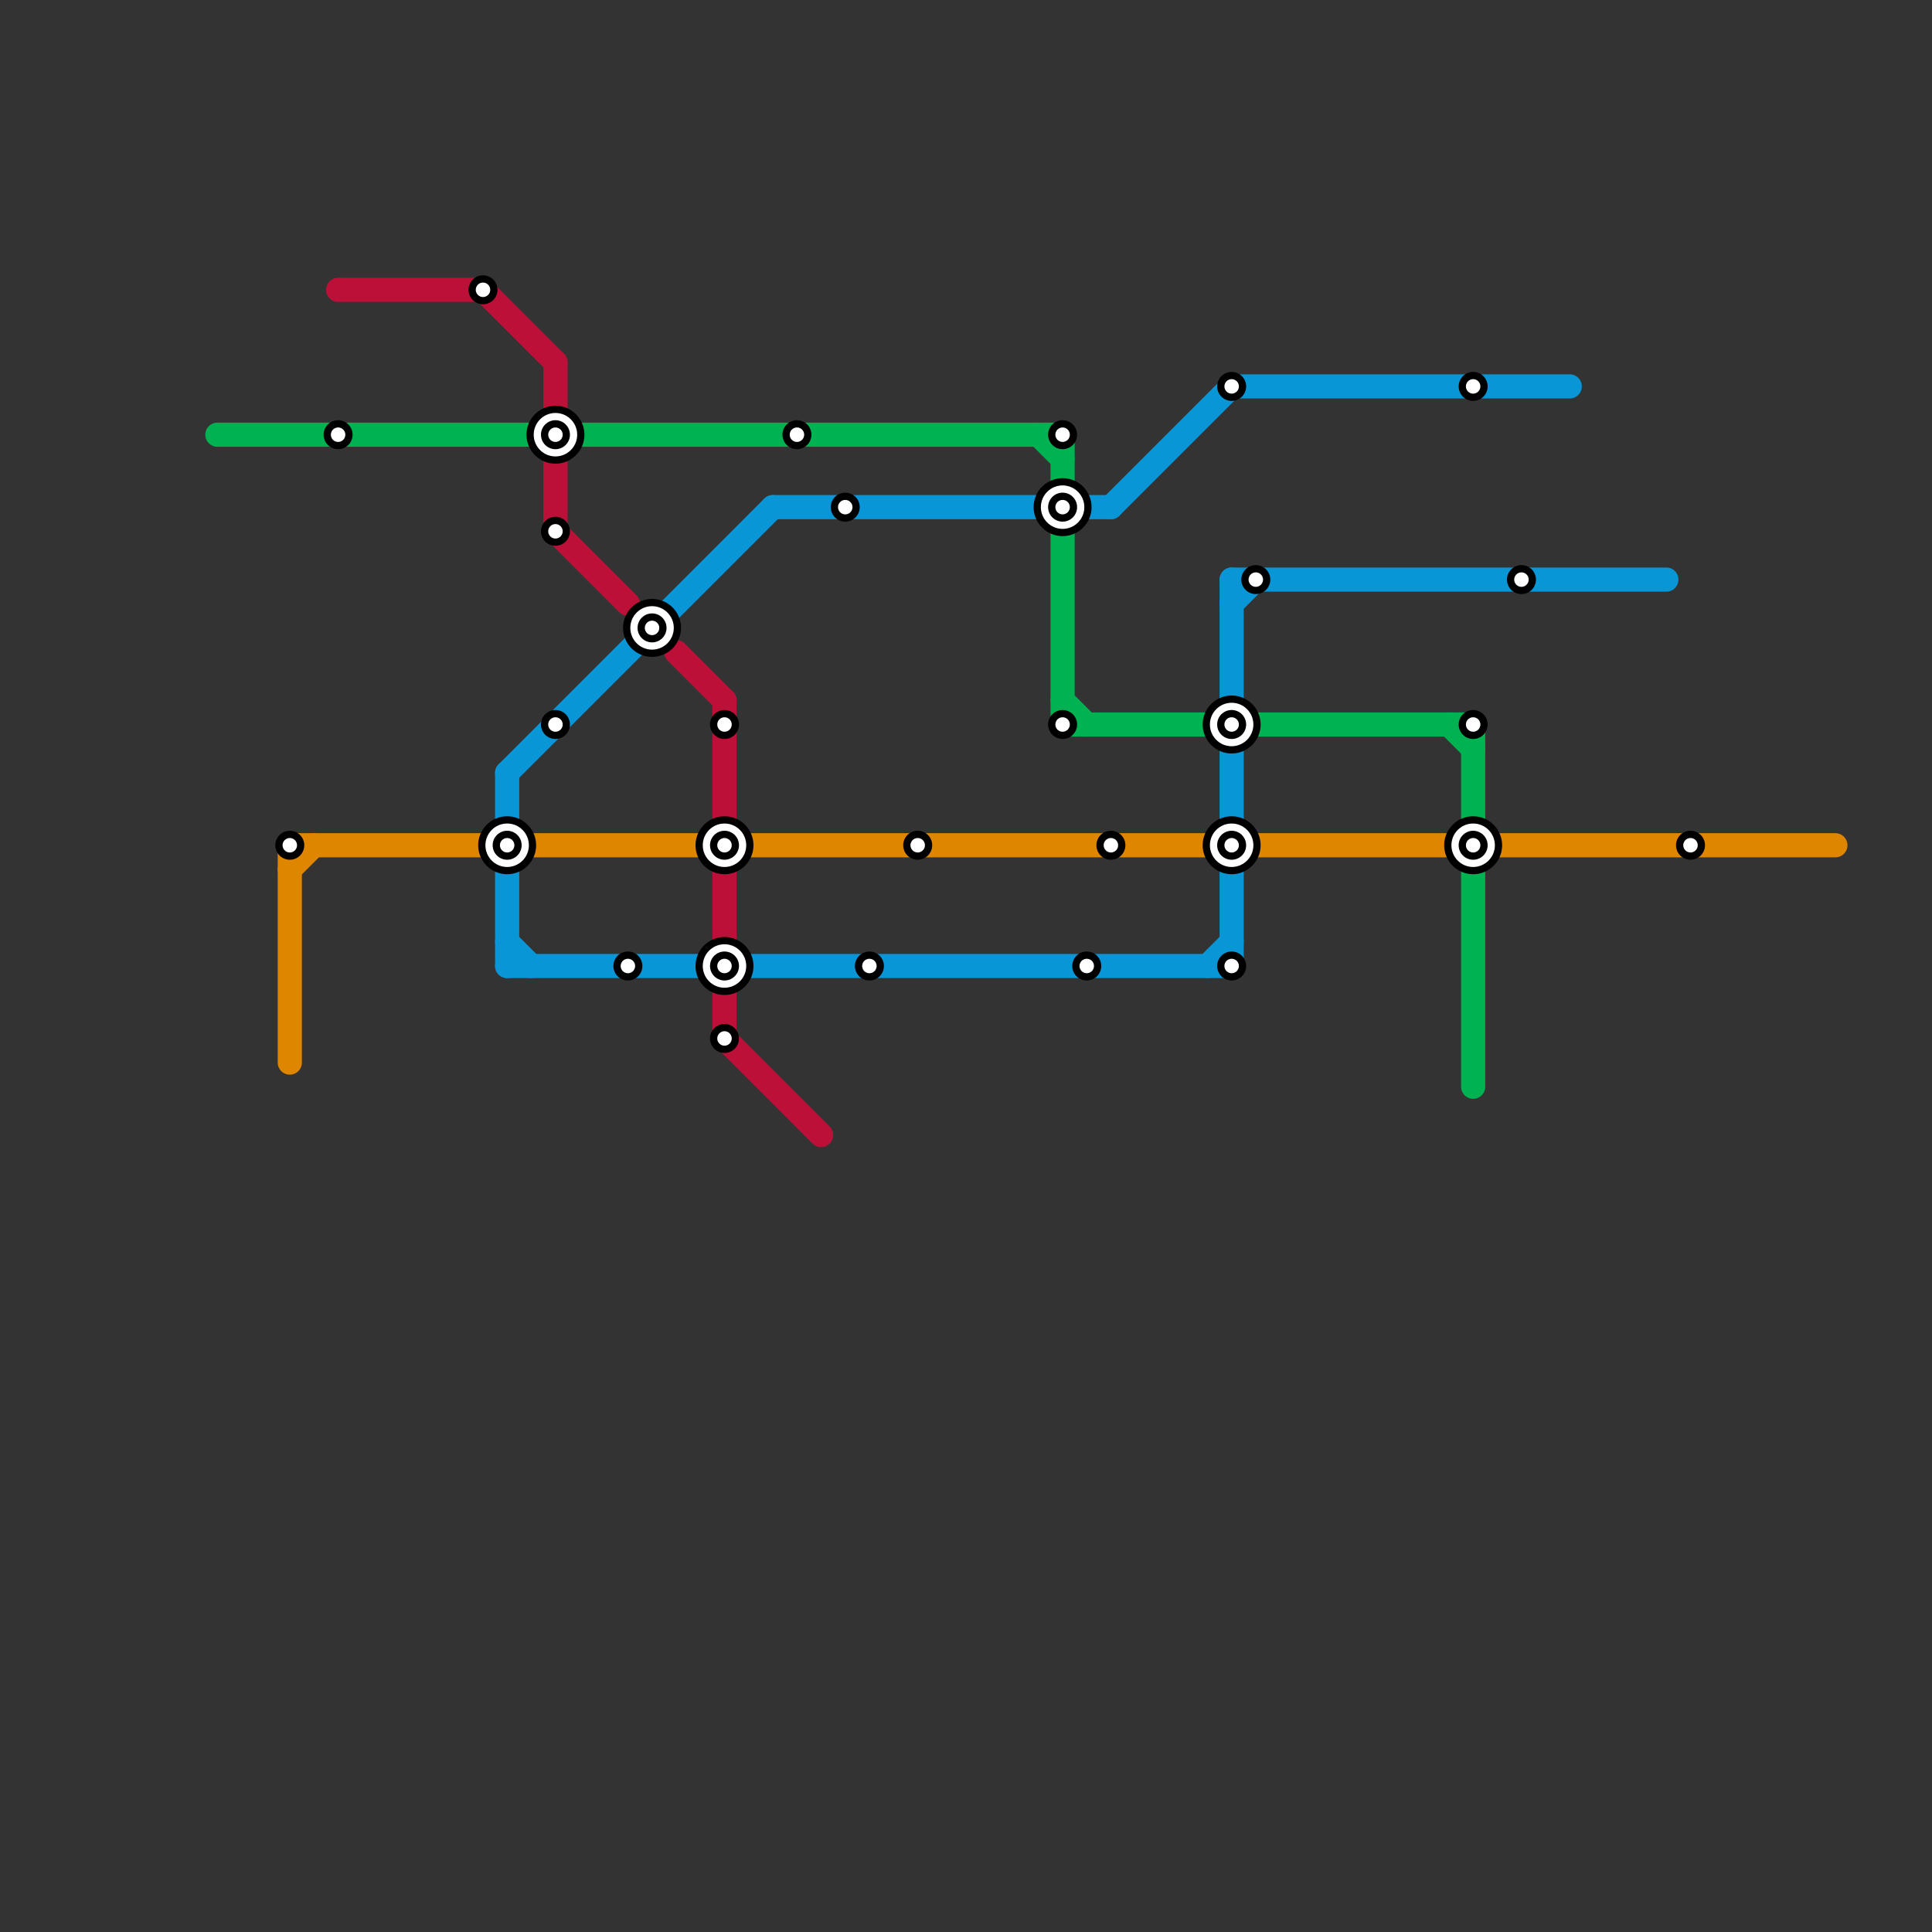 
<svg version="1.1" xmlns="http://www.w3.org/2000/svg" viewBox="0 0 80 80">
<rect x="0" y="0" width="80" height="80" fill="#333333" stroke="none"/>
<style>text { font: 1px Helvetica; font-weight: 600; white-space: pre; dominant-baseline: central; } line { stroke-width: 1; fill: none; stroke-linecap: round; stroke-linejoin: round; } .c0 { stroke: #bd1038 } .c1 { stroke: #00b251 } .c2 { stroke: #df8600 } .c3 { stroke: #0896d7 } .w1 { stroke-width: 1; }</style><defs><g id="wm-xf"><circle r="1.2" fill="#000"/><circle r="0.9" fill="#fff"/><circle r="0.6" fill="#000"/><circle r="0.3" fill="#fff"/></g><g id="wm"><circle r="0.6" fill="#000"/><circle r="0.3" fill="#fff"/></g></defs><line class="c0 " x1="30" y1="43" x2="34" y2="47"/><line class="c0 " x1="30" y1="29" x2="30" y2="34"/><line class="c0 " x1="20" y1="12" x2="23" y2="15"/><line class="c0 " x1="23" y1="15" x2="23" y2="17"/><line class="c0 " x1="28" y1="27" x2="30" y2="29"/><line class="c0 " x1="14" y1="12" x2="20" y2="12"/><line class="c0 " x1="30" y1="36" x2="30" y2="39"/><line class="c0 " x1="23" y1="22" x2="26" y2="25"/><line class="c0 " x1="30" y1="41" x2="30" y2="43"/><line class="c0 " x1="23" y1="19" x2="23" y2="22"/><line class="c1 " x1="44" y1="18" x2="44" y2="20"/><line class="c1 " x1="60" y1="30" x2="61" y2="31"/><line class="c1 " x1="44" y1="30" x2="50" y2="30"/><line class="c1 " x1="61" y1="36" x2="61" y2="45"/><line class="c1 " x1="44" y1="22" x2="44" y2="30"/><line class="c1 " x1="52" y1="30" x2="61" y2="30"/><line class="c1 " x1="44" y1="29" x2="45" y2="30"/><line class="c1 " x1="9" y1="18" x2="44" y2="18"/><line class="c1 " x1="43" y1="18" x2="44" y2="19"/><line class="c1 " x1="61" y1="30" x2="61" y2="34"/><line class="c2 " x1="12" y1="35" x2="20" y2="35"/><line class="c2 " x1="22" y1="35" x2="76" y2="35"/><line class="c2 " x1="12" y1="35" x2="12" y2="44"/><line class="c2 " x1="12" y1="36" x2="13" y2="35"/><line class="c3 " x1="21" y1="39" x2="22" y2="40"/><line class="c3 " x1="21" y1="32" x2="21" y2="40"/><line class="c3 " x1="51" y1="24" x2="51" y2="34"/><line class="c3 " x1="46" y1="21" x2="51" y2="16"/><line class="c3 " x1="21" y1="40" x2="51" y2="40"/><line class="c3 " x1="51" y1="24" x2="69" y2="24"/><line class="c3 " x1="50" y1="40" x2="51" y2="39"/><line class="c3 " x1="21" y1="32" x2="32" y2="21"/><line class="c3 " x1="51" y1="36" x2="51" y2="40"/><line class="c3 " x1="32" y1="21" x2="46" y2="21"/><line class="c3 " x1="51" y1="16" x2="65" y2="16"/><line class="c3 " x1="51" y1="25" x2="52" y2="24"/>

<use x="12" y="35" href="#wm"/><use x="14" y="18" href="#wm"/><use x="20" y="12" href="#wm"/><use x="21" y="35" href="#wm-xf"/><use x="23" y="18" href="#wm-xf"/><use x="23" y="22" href="#wm"/><use x="23" y="30" href="#wm"/><use x="26" y="40" href="#wm"/><use x="27" y="26" href="#wm-xf"/><use x="30" y="30" href="#wm"/><use x="30" y="35" href="#wm-xf"/><use x="30" y="40" href="#wm-xf"/><use x="30" y="43" href="#wm"/><use x="33" y="18" href="#wm"/><use x="35" y="21" href="#wm"/><use x="36" y="40" href="#wm"/><use x="38" y="35" href="#wm"/><use x="44" y="18" href="#wm"/><use x="44" y="21" href="#wm-xf"/><use x="44" y="30" href="#wm"/><use x="45" y="40" href="#wm"/><use x="46" y="35" href="#wm"/><use x="51" y="16" href="#wm"/><use x="51" y="30" href="#wm-xf"/><use x="51" y="35" href="#wm-xf"/><use x="51" y="40" href="#wm"/><use x="52" y="24" href="#wm"/><use x="61" y="16" href="#wm"/><use x="61" y="30" href="#wm"/><use x="61" y="35" href="#wm-xf"/><use x="63" y="24" href="#wm"/><use x="70" y="35" href="#wm"/>
</svg>

